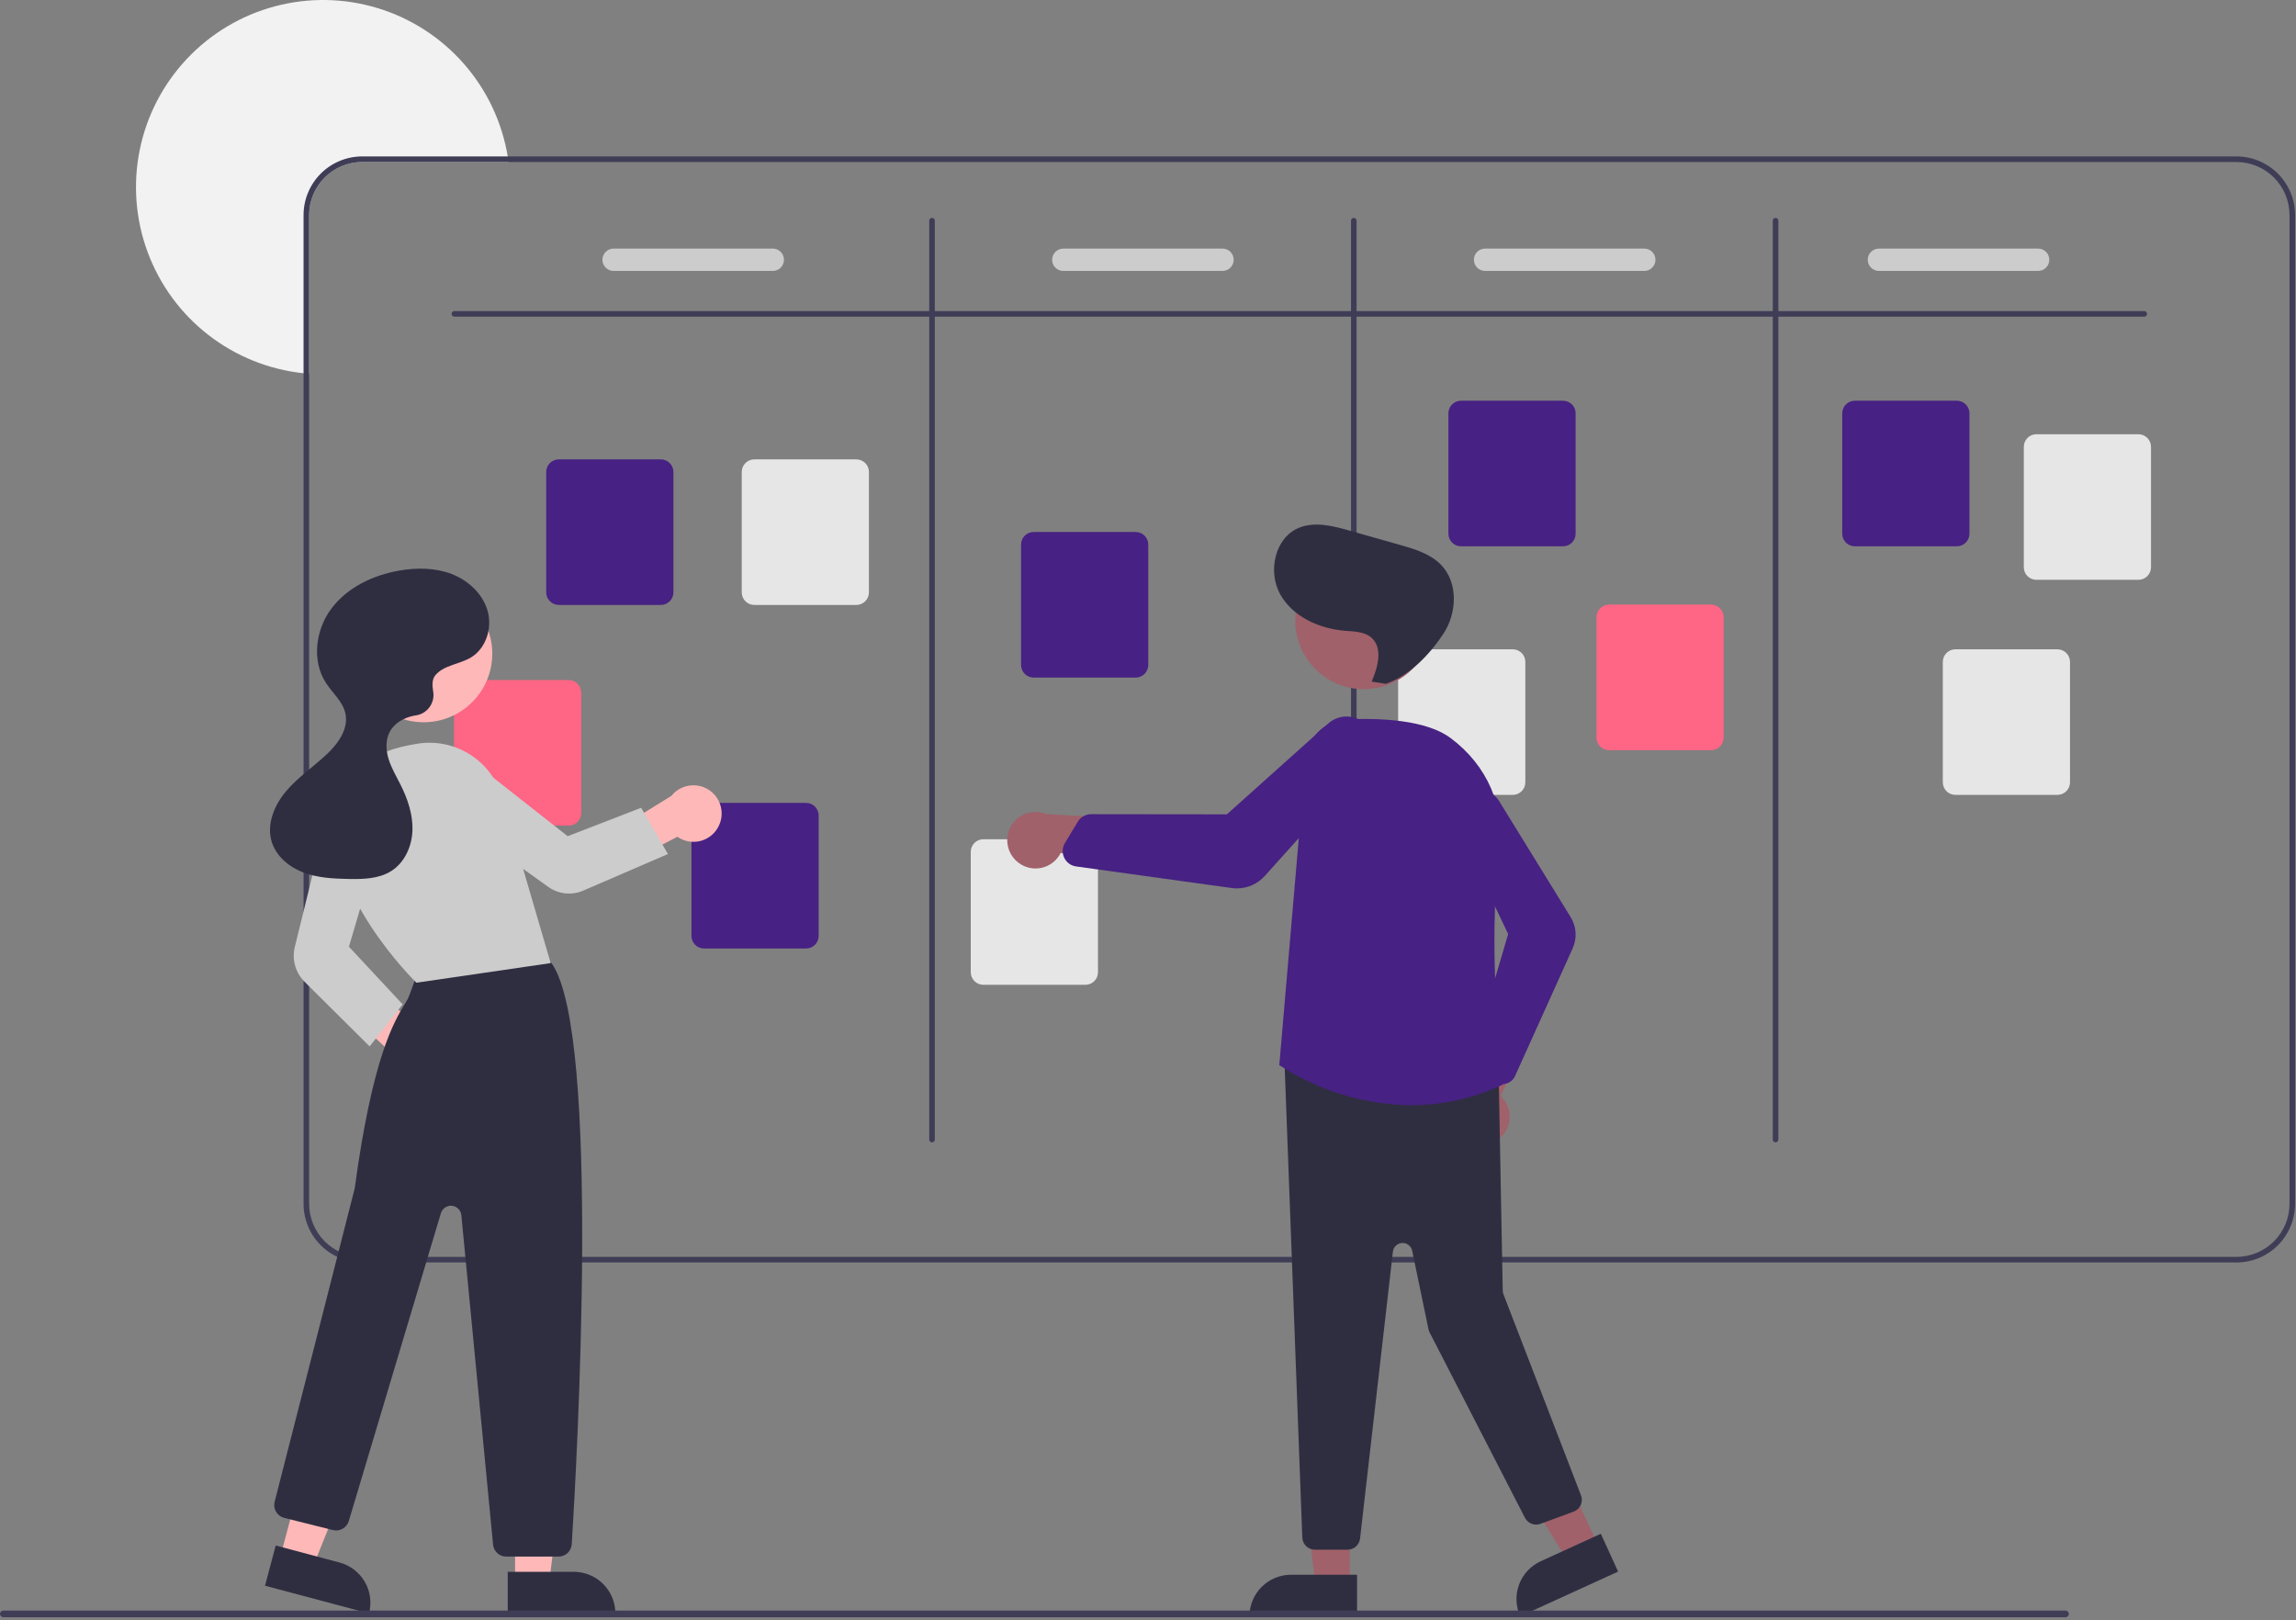<svg width="822" height="580" viewBox="0 0 822 580" fill="none" xmlns="http://www.w3.org/2000/svg">
<rect x="0" y="0" width="822" height="580" fill="#808080" stroke="none"/>
<g clip-path="url(#clip0_362_3105)">
<path d="M182.076 58H129.676C124.638 58.005 119.808 60.008 116.246 63.57C112.684 67.132 110.681 71.962 110.676 77V133.81C110.006 133.77 109.336 133.71 108.676 133.63C96.262 132.324 84.46 127.576 74.6 119.921C64.74 112.266 57.215 102.009 52.872 90.306C48.53 78.604 47.543 65.92 50.023 53.687C52.504 41.453 58.352 30.156 66.909 21.068C75.467 11.98 86.392 5.464 98.455 2.254C110.518 -0.957 123.237 -0.733 135.18 2.899C147.122 6.53 157.813 13.426 166.046 22.809C174.279 32.191 179.727 43.687 181.776 56C181.886 56.66 181.986 57.33 182.076 58Z" fill="#F2F2F2"/>
<path d="M800.676 56H129.676C124.109 56.006 118.771 58.221 114.834 62.157C110.897 66.094 108.682 71.432 108.676 77V431C108.682 436.568 110.897 441.906 114.834 445.842C118.771 449.779 124.109 451.994 129.676 452H800.676C806.244 451.994 811.582 449.779 815.519 445.842C819.456 441.906 821.67 436.568 821.676 431V77C821.67 71.432 819.456 66.094 815.519 62.157C811.582 58.221 806.244 56.006 800.676 56ZM819.676 431C819.672 436.038 817.668 440.868 814.106 444.43C810.544 447.992 805.714 449.995 800.676 450H129.676C124.639 449.995 119.808 447.992 116.246 444.43C112.684 440.868 110.681 436.038 110.676 431V77C110.681 71.962 112.684 67.132 116.246 63.57C119.808 60.008 124.639 58.005 129.676 58H800.676C805.714 58.005 810.544 60.008 814.106 63.57C817.668 67.132 819.672 71.962 819.676 77V431Z" fill="#3F3D56"/>
<path d="M767.676 113.369H162.676C162.411 113.369 162.157 113.263 161.969 113.076C161.782 112.888 161.676 112.634 161.676 112.369C161.676 112.103 161.782 111.849 161.969 111.662C162.157 111.474 162.411 111.369 162.676 111.369H767.676C767.941 111.369 768.196 111.474 768.383 111.662C768.571 111.849 768.676 112.103 768.676 112.369C768.676 112.634 768.571 112.888 768.383 113.076C768.196 113.263 767.941 113.369 767.676 113.369Z" fill="#3F3D56"/>
<path d="M333.676 409C333.411 409 333.157 408.895 332.969 408.707C332.782 408.52 332.676 408.265 332.676 408V79C332.676 78.735 332.782 78.48 332.969 78.293C333.157 78.105 333.411 78 333.676 78C333.941 78 334.196 78.105 334.383 78.293C334.571 78.48 334.676 78.735 334.676 79V408C334.676 408.265 334.571 408.52 334.383 408.707C334.196 408.895 333.941 409 333.676 409Z" fill="#3F3D56"/>
<path d="M484.676 409C484.411 409 484.157 408.895 483.969 408.707C483.782 408.52 483.676 408.265 483.676 408V79C483.676 78.735 483.782 78.48 483.969 78.293C484.157 78.105 484.411 78 484.676 78C484.941 78 485.196 78.105 485.383 78.293C485.571 78.48 485.676 78.735 485.676 79V408C485.676 408.265 485.571 408.52 485.383 408.707C485.196 408.895 484.941 409 484.676 409Z" fill="#3F3D56"/>
<path d="M635.676 409C635.411 409 635.157 408.895 634.969 408.707C634.782 408.52 634.676 408.265 634.676 408V79C634.676 78.735 634.782 78.48 634.969 78.293C635.157 78.105 635.411 78 635.676 78C635.941 78 636.196 78.105 636.383 78.293C636.571 78.48 636.676 78.735 636.676 79V408C636.676 408.265 636.571 408.52 636.383 408.707C636.196 408.895 635.941 409 635.676 409Z" fill="#3F3D56"/>
<path d="M236.591 216.588H200.051C198.858 216.587 197.714 216.113 196.87 215.269C196.027 214.425 195.552 213.281 195.551 212.088V168.969C195.552 167.776 196.027 166.632 196.87 165.788C197.714 164.945 198.858 164.47 200.051 164.469H236.591C237.784 164.47 238.928 164.945 239.772 165.788C240.615 166.632 241.09 167.776 241.091 168.969V212.088C241.09 213.281 240.615 214.425 239.772 215.269C238.928 216.113 237.784 216.587 236.591 216.588Z" fill="#472183"/>
<path d="M288.591 339.588H252.051C250.858 339.587 249.714 339.113 248.87 338.269C248.027 337.425 247.552 336.281 247.551 335.088V291.969C247.552 290.776 248.027 289.632 248.87 288.788C249.714 287.945 250.858 287.47 252.051 287.469H288.591C289.784 287.47 290.928 287.945 291.772 288.788C292.615 289.632 293.09 290.776 293.091 291.969V335.088C293.09 336.281 292.615 337.425 291.772 338.269C290.928 339.113 289.784 339.587 288.591 339.588Z" fill="#472183"/>
<path d="M406.591 242.588H370.051C368.858 242.587 367.714 242.112 366.87 241.269C366.027 240.425 365.552 239.281 365.551 238.088V194.969C365.552 193.776 366.027 192.632 366.87 191.788C367.714 190.945 368.858 190.47 370.051 190.469H406.591C407.784 190.47 408.928 190.945 409.771 191.788C410.615 192.632 411.09 193.776 411.091 194.969V238.088C411.09 239.281 410.615 240.425 409.771 241.269C408.928 242.113 407.784 242.587 406.591 242.588Z" fill="#472183"/>
<path d="M559.591 195.588H523.051C521.858 195.587 520.714 195.112 519.87 194.269C519.027 193.425 518.552 192.281 518.551 191.088V147.969C518.552 146.776 519.027 145.632 519.87 144.788C520.714 143.945 521.858 143.47 523.051 143.469H559.591C560.784 143.47 561.928 143.945 562.771 144.788C563.615 145.632 564.09 146.776 564.091 147.969V191.088C564.09 192.281 563.615 193.425 562.771 194.269C561.928 195.113 560.784 195.587 559.591 195.588Z" fill="#472183"/>
<path d="M700.591 195.588H664.051C662.858 195.587 661.714 195.112 660.871 194.269C660.027 193.425 659.553 192.281 659.551 191.088V147.969C659.553 146.776 660.027 145.632 660.871 144.788C661.714 143.945 662.858 143.47 664.051 143.469H700.591C701.784 143.47 702.928 143.945 703.772 144.788C704.615 145.632 705.09 146.776 705.091 147.969V191.088C705.09 192.281 704.615 193.425 703.772 194.269C702.928 195.113 701.784 195.587 700.591 195.588Z" fill="#472183"/>
<path d="M765.591 207.588H729.051C727.858 207.587 726.714 207.112 725.871 206.269C725.027 205.425 724.553 204.281 724.551 203.088V159.969C724.553 158.776 725.027 157.632 725.871 156.788C726.714 155.945 727.858 155.47 729.051 155.469H765.591C766.784 155.47 767.928 155.945 768.772 156.788C769.615 157.632 770.09 158.776 770.091 159.969V203.088C770.09 204.281 769.615 205.425 768.772 206.269C767.928 207.113 766.784 207.587 765.591 207.588Z" fill="#E6E6E6"/>
<path d="M736.591 284.588H700.051C698.858 284.587 697.714 284.112 696.871 283.269C696.027 282.425 695.553 281.281 695.551 280.088V236.969C695.553 235.776 696.027 234.632 696.871 233.788C697.714 232.945 698.858 232.47 700.051 232.469H736.591C737.784 232.47 738.928 232.945 739.772 233.788C740.615 234.632 741.09 235.776 741.091 236.969V280.088C741.09 281.281 740.615 282.425 739.772 283.269C738.928 284.113 737.784 284.587 736.591 284.588Z" fill="#E6E6E6"/>
<path d="M612.591 268.588H576.051C574.858 268.587 573.714 268.112 572.87 267.269C572.027 266.425 571.552 265.281 571.551 264.088V220.969C571.552 219.776 572.027 218.632 572.87 217.788C573.714 216.945 574.858 216.47 576.051 216.469H612.591C613.784 216.47 614.928 216.945 615.771 217.788C616.615 218.632 617.09 219.776 617.091 220.969V264.088C617.09 265.281 616.615 266.425 615.771 267.269C614.928 268.113 613.784 268.587 612.591 268.588Z" fill="#FF6584"/>
<path d="M541.591 284.588H505.051C503.858 284.587 502.714 284.112 501.87 283.269C501.027 282.425 500.552 281.281 500.551 280.088V236.969C500.552 235.776 501.027 234.632 501.87 233.788C502.714 232.945 503.858 232.47 505.051 232.469H541.591C542.784 232.47 543.928 232.945 544.771 233.788C545.615 234.632 546.09 235.776 546.091 236.969V280.088C546.09 281.281 545.615 282.425 544.771 283.269C543.928 284.113 542.784 284.587 541.591 284.588Z" fill="#E6E6E6"/>
<path d="M388.591 352.588H352.051C350.858 352.587 349.714 352.112 348.87 351.269C348.027 350.425 347.552 349.281 347.551 348.088V304.969C347.552 303.776 348.027 302.632 348.87 301.788C349.714 300.945 350.858 300.47 352.051 300.469H388.591C389.784 300.47 390.928 300.945 391.771 301.788C392.615 302.632 393.09 303.776 393.091 304.969V348.088C393.09 349.281 392.615 350.425 391.771 351.269C390.928 352.113 389.784 352.587 388.591 352.588Z" fill="#E6E6E6"/>
<path d="M203.591 295.588H167.051C165.858 295.587 164.714 295.113 163.87 294.269C163.027 293.425 162.552 292.281 162.551 291.088V247.969C162.552 246.776 163.027 245.632 163.87 244.788C164.714 243.945 165.858 243.47 167.051 243.469H203.591C204.784 243.47 205.928 243.945 206.772 244.788C207.615 245.632 208.09 246.776 208.091 247.969V291.088C208.09 292.281 207.615 293.425 206.772 294.269C205.928 295.113 204.784 295.587 203.591 295.588Z" fill="#FF6584"/>
<path d="M306.591 216.588H270.051C268.858 216.587 267.714 216.113 266.87 215.269C266.027 214.425 265.552 213.281 265.551 212.088V168.969C265.552 167.776 266.027 166.632 266.87 165.788C267.714 164.945 268.858 164.47 270.051 164.469H306.591C307.784 164.47 308.928 164.945 309.772 165.788C310.615 166.632 311.09 167.776 311.091 168.969V212.088C311.09 213.281 310.615 214.425 309.772 215.269C308.928 216.113 307.784 216.587 306.591 216.588Z" fill="#E6E6E6"/>
<path d="M276.676 97H219.676C218.615 97 217.598 96.579 216.848 95.828C216.098 95.078 215.676 94.061 215.676 93C215.676 91.939 216.098 90.922 216.848 90.172C217.598 89.421 218.615 89 219.676 89H276.676C277.737 89 278.755 89.421 279.505 90.172C280.255 90.922 280.676 91.939 280.676 93C280.676 94.061 280.255 95.078 279.505 95.828C278.755 96.579 277.737 97 276.676 97Z" fill="#CCCCCC"/>
<path d="M437.676 97H380.676C379.615 97 378.598 96.579 377.848 95.828C377.098 95.078 376.676 94.061 376.676 93C376.676 91.939 377.098 90.922 377.848 90.172C378.598 89.421 379.615 89 380.676 89H437.676C438.737 89 439.755 89.421 440.505 90.172C441.255 90.922 441.676 91.939 441.676 93C441.676 94.061 441.255 95.078 440.505 95.828C439.755 96.579 438.737 97 437.676 97Z" fill="#CCCCCC"/>
<path d="M588.676 97H531.676C530.615 97 529.598 96.579 528.848 95.828C528.098 95.078 527.676 94.061 527.676 93C527.676 91.939 528.098 90.922 528.848 90.172C529.598 89.421 530.615 89 531.676 89H588.676C589.737 89 590.755 89.421 591.505 90.172C592.255 90.922 592.676 91.939 592.676 93C592.676 94.061 592.255 95.078 591.505 95.828C590.755 96.579 589.737 97 588.676 97Z" fill="#CCCCCC"/>
<path d="M729.676 97H672.676C671.615 97 670.598 96.579 669.848 95.828C669.098 95.078 668.676 94.061 668.676 93C668.676 91.939 669.098 90.922 669.848 90.172C670.598 89.421 671.615 89 672.676 89H729.676C730.737 89 731.755 89.421 732.505 90.172C733.255 90.922 733.676 91.939 733.676 93C733.676 94.061 733.255 95.078 732.505 95.828C731.755 96.579 730.737 97 729.676 97Z" fill="#CCCCCC"/>
<path d="M149.009 389.89C147.546 389.747 146.132 389.285 144.867 388.536C143.602 387.787 142.517 386.77 141.687 385.556C140.858 384.342 140.304 382.962 140.066 381.511C139.828 380.06 139.911 378.575 140.309 377.16L114.676 353.299L128.229 349.861L153.435 370.304C155.768 371.131 157.717 372.784 158.912 374.951C160.108 377.118 160.467 379.649 159.921 382.063C159.376 384.477 157.964 386.607 155.953 388.05C153.941 389.493 151.471 390.147 149.009 389.89Z" fill="#FFB8B8"/>
<path d="M184.404 566.253H196.664L202.496 518.965H184.402L184.404 566.253Z" fill="#FFB8B8"/>
<path d="M220.308 577.636L181.777 577.638V562.751L205.421 562.75C209.369 562.75 213.155 564.318 215.947 567.11C218.739 569.902 220.308 573.688 220.308 577.636Z" fill="#2F2E41"/>
<path d="M100.344 557.401L112.192 560.555L129.993 516.359L112.508 511.705L100.344 557.401Z" fill="#FFB8B8"/>
<path d="M132.113 577.64L94.879 567.73L98.708 553.344L121.556 559.425C125.372 560.441 128.627 562.93 130.607 566.346C132.587 569.762 133.129 573.825 132.113 577.64Z" fill="#2F2E41"/>
<path d="M199.96 557.301H181.253C180.071 557.305 178.931 556.867 178.056 556.072C177.181 555.278 176.636 554.184 176.527 553.008L165.17 435.076C165.087 434.211 164.706 433.402 164.092 432.787C163.477 432.172 162.669 431.79 161.804 431.705C160.939 431.621 160.072 431.839 159.35 432.324C158.629 432.809 158.098 433.529 157.849 434.361L124.876 544.561C124.527 545.732 123.739 546.723 122.677 547.328C121.615 547.933 120.361 548.104 119.176 547.807L101.773 543.455C101.165 543.303 100.594 543.033 100.091 542.659C99.589 542.286 99.165 541.817 98.845 541.279C98.524 540.741 98.313 540.145 98.224 539.525C98.135 538.906 98.169 538.274 98.325 537.668C98.609 536.558 126.736 426.64 126.982 425.51C133.354 378.542 140.979 365.956 145.075 359.195C145.414 358.636 145.725 358.121 146.006 357.635C146.357 357.026 148.518 350.99 149.889 347.07C150.067 346.433 150.376 345.839 150.795 345.326C151.214 344.814 151.735 344.394 152.324 344.093C169.535 335.291 189.672 341.384 195.433 343.461C196.389 343.797 197.209 344.434 197.772 345.276C215.056 371.348 206.574 522.768 204.698 552.857C204.62 554.061 204.087 555.19 203.207 556.015C202.327 556.84 201.166 557.3 199.96 557.301Z" fill="#2F2E41"/>
<path d="M151.684 258.585C165.249 258.585 176.245 247.589 176.245 234.024C176.245 220.459 165.249 209.463 151.684 209.463C138.119 209.463 127.123 220.459 127.123 234.024C127.123 247.589 138.119 258.585 151.684 258.585Z" fill="#FFB8B8"/>
<path d="M149.082 351.838L148.905 351.667C148.574 351.347 115.85 319.287 120.085 289.643C121.896 276.963 132.155 268.861 149.752 266.212C156.217 265.252 162.812 266.657 168.323 270.17C173.835 273.683 177.893 279.067 179.752 285.333L197.152 344.817L149.082 351.838Z" fill="#CCCCCC"/>
<path d="M132.333 374.641L109.014 351.47C107.42 349.876 106.262 347.899 105.653 345.729C105.044 343.559 105.003 341.269 105.535 339.078L116.823 293.159C117.161 291.783 117.778 290.491 118.636 289.363C119.494 288.235 120.573 287.295 121.809 286.602C123.044 285.908 124.409 285.475 125.819 285.33C127.228 285.185 128.652 285.331 130.003 285.759C132.578 286.589 134.729 288.388 136 290.776C137.271 293.164 137.562 295.953 136.812 298.553L124.928 338.949L144.146 359.586L132.333 374.641Z" fill="#CCCCCC"/>
<path d="M257.404 295.562C256.788 296.897 255.886 298.08 254.763 299.028C253.64 299.977 252.322 300.667 250.903 301.052C249.484 301.436 247.998 301.504 246.55 301.252C245.101 300.999 243.726 300.432 242.521 299.591L211.391 315.726L212.767 302.02L240.364 284.941C241.912 283.009 244.114 281.713 246.554 281.297C248.994 280.88 251.501 281.374 253.602 282.683C255.702 283.992 257.25 286.026 257.95 288.4C258.651 290.774 258.457 293.322 257.404 295.562Z" fill="#FFB8B8"/>
<path d="M239.12 305.765L208.774 318.878C206.754 319.744 204.545 320.076 202.36 319.841C200.175 319.607 198.087 318.814 196.297 317.54L157.708 289.891C156.556 289.065 155.586 288.013 154.858 286.797C154.129 285.582 153.658 284.23 153.473 282.826C153.288 281.421 153.393 279.993 153.782 278.631C154.171 277.268 154.836 276 155.734 274.905C157.461 272.822 159.931 271.494 162.621 271.202C165.311 270.909 168.008 271.675 170.143 273.337L203.231 299.379L229.532 289.204L239.12 305.765Z" fill="#CCCCCC"/>
<path d="M155.756 241.895C158.786 238.098 164.447 237.894 168.609 235.39C174.06 232.109 176.314 224.779 174.558 218.664C172.801 212.549 167.619 207.783 161.679 205.503C155.739 203.224 149.13 203.196 142.863 204.298C133.533 205.938 124.347 210.293 118.657 217.867C112.966 225.441 111.518 236.533 116.675 244.479C119.046 248.132 122.704 251.146 123.651 255.396C124.893 260.976 120.979 266.357 116.787 270.242C112.01 274.669 106.53 278.376 102.345 283.365C98.16 288.355 95.37 295.171 97.279 301.397C98.879 306.614 103.535 310.457 108.64 312.381C113.746 314.306 119.306 314.584 124.761 314.691C130.058 314.794 135.685 314.666 140.147 311.809C144.924 308.752 147.475 302.951 147.664 297.282C147.852 291.614 145.958 286.06 143.419 280.988C141.906 277.965 140.146 275.035 139.141 271.808C138.135 268.58 137.961 264.917 139.571 261.945C141.264 258.82 144.688 256.936 148.175 256.251C148.357 256.215 148.548 256.183 148.749 256.155C149.741 256.026 150.697 255.698 151.558 255.189C152.42 254.681 153.169 254.002 153.761 253.196C154.353 252.39 154.775 251.471 155.002 250.497C155.229 249.523 155.257 248.512 155.082 247.527C154.685 245.313 154.719 243.193 155.756 241.895Z" fill="#2F2E41"/>
<path d="M483.229 567.3H470.969L465.137 520.012L483.231 520.013L483.229 567.3Z" fill="#A0616A"/>
<path d="M462.211 563.797H485.855V578.684H447.324C447.324 576.729 447.709 574.793 448.457 572.987C449.206 571.181 450.302 569.54 451.684 568.157C453.067 566.775 454.708 565.678 456.514 564.93C458.32 564.182 460.256 563.797 462.211 563.797Z" fill="#2F2E41"/>
<path d="M572.183 553.412L561.032 558.505L536.078 517.916L552.537 510.398L572.183 553.412Z" fill="#A0616A"/>
<path d="M551.612 558.958L573.118 549.135L579.303 562.676L544.256 578.685C543.443 576.906 542.989 574.985 542.919 573.032C542.85 571.078 543.165 569.13 543.848 567.298C544.531 565.466 545.568 563.787 546.901 562.356C548.233 560.925 549.834 559.771 551.612 558.958Z" fill="#2F2E41"/>
<path d="M536.481 407.858C537.655 406.974 538.622 405.843 539.312 404.545C540.002 403.247 540.4 401.814 540.476 400.346C540.553 398.878 540.306 397.411 539.754 396.048C539.202 394.686 538.358 393.461 537.282 392.459L551.693 359.76L533.385 362.862L522.506 393.439C520.944 395.359 520.141 397.785 520.248 400.258C520.356 402.731 521.366 405.078 523.089 406.855C524.812 408.633 527.126 409.717 529.594 409.901C532.063 410.086 534.513 409.359 536.481 407.858Z" fill="#A0616A"/>
<path d="M482.447 554.831H470.735C469.599 554.827 468.506 554.396 467.674 553.622C466.843 552.849 466.333 551.79 466.246 550.658L459.859 380.099C459.812 379.445 459.908 378.789 460.14 378.177C460.373 377.564 460.736 377.009 461.205 376.552C461.674 376.094 462.238 375.744 462.856 375.527C463.474 375.31 464.133 375.231 464.785 375.294L532.52 382.488C533.617 382.595 534.638 383.102 535.386 383.912C536.135 384.722 536.561 385.778 536.582 386.881L538.001 462.117C538.009 462.525 538.088 462.929 538.235 463.31L566.02 535.363C566.235 535.919 566.337 536.513 566.32 537.109C566.303 537.706 566.168 538.293 565.922 538.836C565.676 539.38 565.324 539.869 564.887 540.275C564.45 540.682 563.937 540.997 563.377 541.203L551.509 545.576C550.478 545.956 549.344 545.945 548.32 545.547C547.297 545.148 546.454 544.389 545.952 543.412L511.819 477.043C511.633 476.682 511.497 476.298 511.415 475.901L505.584 447.807C505.415 446.992 504.961 446.265 504.304 445.754C503.647 445.244 502.83 444.984 501.999 445.022C501.168 445.059 500.377 445.392 499.769 445.96C499.161 446.527 498.775 447.293 498.68 448.119L486.918 550.843C486.792 551.941 486.267 552.954 485.443 553.69C484.618 554.425 483.552 554.832 482.447 554.831Z" fill="#2F2E41"/>
<path d="M488.28 246.739C501.844 246.739 512.841 235.742 512.841 222.178C512.841 208.613 501.844 197.617 488.28 197.617C474.715 197.617 463.719 208.613 463.719 222.178C463.719 235.742 474.715 246.739 488.28 246.739Z" fill="#A0616A"/>
<path d="M505.122 395.694C488.466 395.511 472.207 390.586 458.249 381.496L458.01 381.331L458.035 381.041L467.43 271.626C467.754 267.913 469.411 264.444 472.094 261.859C474.778 259.274 478.307 257.748 482.029 257.564C494.205 257.004 510.56 257.71 519.315 264.23C532.545 274.085 538.922 288.924 536.81 304.943C532.43 338.162 537.392 382.972 537.972 387.972L538.014 388.333L537.685 388.484C527.485 393.229 516.372 395.69 505.122 395.694Z" fill="#472183"/>
<path d="M537.859 388.158C537.167 388.156 536.482 388.012 535.848 387.732C535.215 387.453 534.646 387.046 534.178 386.536L528.806 380.674C528.225 380.037 527.818 379.262 527.624 378.422C527.43 377.582 527.455 376.707 527.696 375.879L539.947 334.415L521.307 295.272C520.437 293.44 520.224 291.364 520.704 289.393C521.127 287.662 522.064 286.101 523.392 284.915C524.721 283.728 526.378 282.972 528.144 282.747C529.911 282.521 531.705 282.836 533.289 283.65C534.873 284.465 536.172 285.74 537.017 287.309L562.311 328.351C563.339 330.016 563.942 331.907 564.068 333.86C564.193 335.812 563.837 337.766 563.032 339.549L542.422 385.214C542.082 385.969 541.56 386.627 540.903 387.13C540.245 387.633 539.473 387.964 538.655 388.094C538.392 388.136 538.126 388.157 537.859 388.158Z" fill="#472183"/>
<path d="M364.738 308.953C365.917 309.83 367.275 310.438 368.715 310.734C370.155 311.03 371.642 311.006 373.072 310.665C374.502 310.324 375.84 309.674 376.991 308.76C378.143 307.846 379.08 306.69 379.736 305.375L415.174 309.971L407.03 293.283L374.626 291.477C372.343 290.52 369.789 290.434 367.447 291.235C365.105 292.036 363.139 293.668 361.92 295.823C360.701 297.977 360.315 300.503 360.834 302.923C361.353 305.343 362.742 307.488 364.738 308.953Z" fill="#A0616A"/>
<path d="M442.848 318.068C442.231 318.068 441.615 318.025 441.003 317.94L385.253 310.208C384.341 310.083 383.476 309.733 382.734 309.19C381.992 308.647 381.396 307.927 381.002 307.097C380.874 306.829 380.768 306.552 380.684 306.268C380.468 305.529 380.408 304.754 380.507 303.992C380.606 303.229 380.862 302.495 381.259 301.836L385.872 294.187C386.369 293.37 387.067 292.693 387.899 292.223C388.732 291.753 389.672 291.504 390.628 291.501H390.636L439.232 291.557L475.526 259.04C477.214 257.53 479.37 256.648 481.633 256.54C483.619 256.448 485.586 256.96 487.276 258.009C488.965 259.058 490.297 260.594 491.095 262.415C491.893 264.236 492.121 266.257 491.748 268.21C491.375 270.163 490.419 271.957 489.005 273.356L452.79 313.634C451.537 315.029 450.004 316.145 448.291 316.909C446.578 317.673 444.724 318.068 442.848 318.068Z" fill="#472183"/>
<path d="M491.072 244.027C493.316 238.832 495.215 231.914 490.91 228.242C488.413 226.111 484.816 226.107 481.545 225.842C472.327 225.095 462.839 220.854 458.334 212.779C453.829 204.703 456.345 192.694 464.844 189.051C470.574 186.595 477.142 188.268 483.139 189.968L501.145 195.074C506.495 196.591 512.112 198.264 515.963 202.276C522.106 208.673 521.647 219.487 516.768 226.894C511.889 234.3 504.542 242.024 496.13 244.836L491.072 244.027Z" fill="#2F2E41"/>
<path d="M739.484 579.011H1.19C1.034 579.011 0.878 578.981 0.734 578.921C0.589 578.861 0.457 578.774 0.346 578.663C0.235 578.552 0.147 578.421 0.087 578.276C0.027 578.132 -0.004 577.977 -0.004 577.82C-0.004 577.663 0.027 577.508 0.087 577.363C0.147 577.219 0.235 577.087 0.346 576.977C0.457 576.866 0.589 576.778 0.734 576.719C0.878 576.659 1.034 576.629 1.19 576.629H739.484C739.64 576.629 739.796 576.659 739.94 576.719C740.085 576.778 740.217 576.866 740.328 576.977C740.439 577.087 740.528 577.219 740.588 577.363C740.648 577.508 740.679 577.663 740.679 577.82C740.679 577.977 740.648 578.132 740.588 578.276C740.528 578.421 740.439 578.552 740.328 578.663C740.217 578.774 740.085 578.861 739.94 578.921C739.796 578.981 739.64 579.011 739.484 579.011Z" fill="#3F3D56"/>
</g>
<defs>
<clipPath id="clip0_362_3105">
<rect width="822" height="580" fill="white"/>
</clipPath>
</defs>
</svg>
